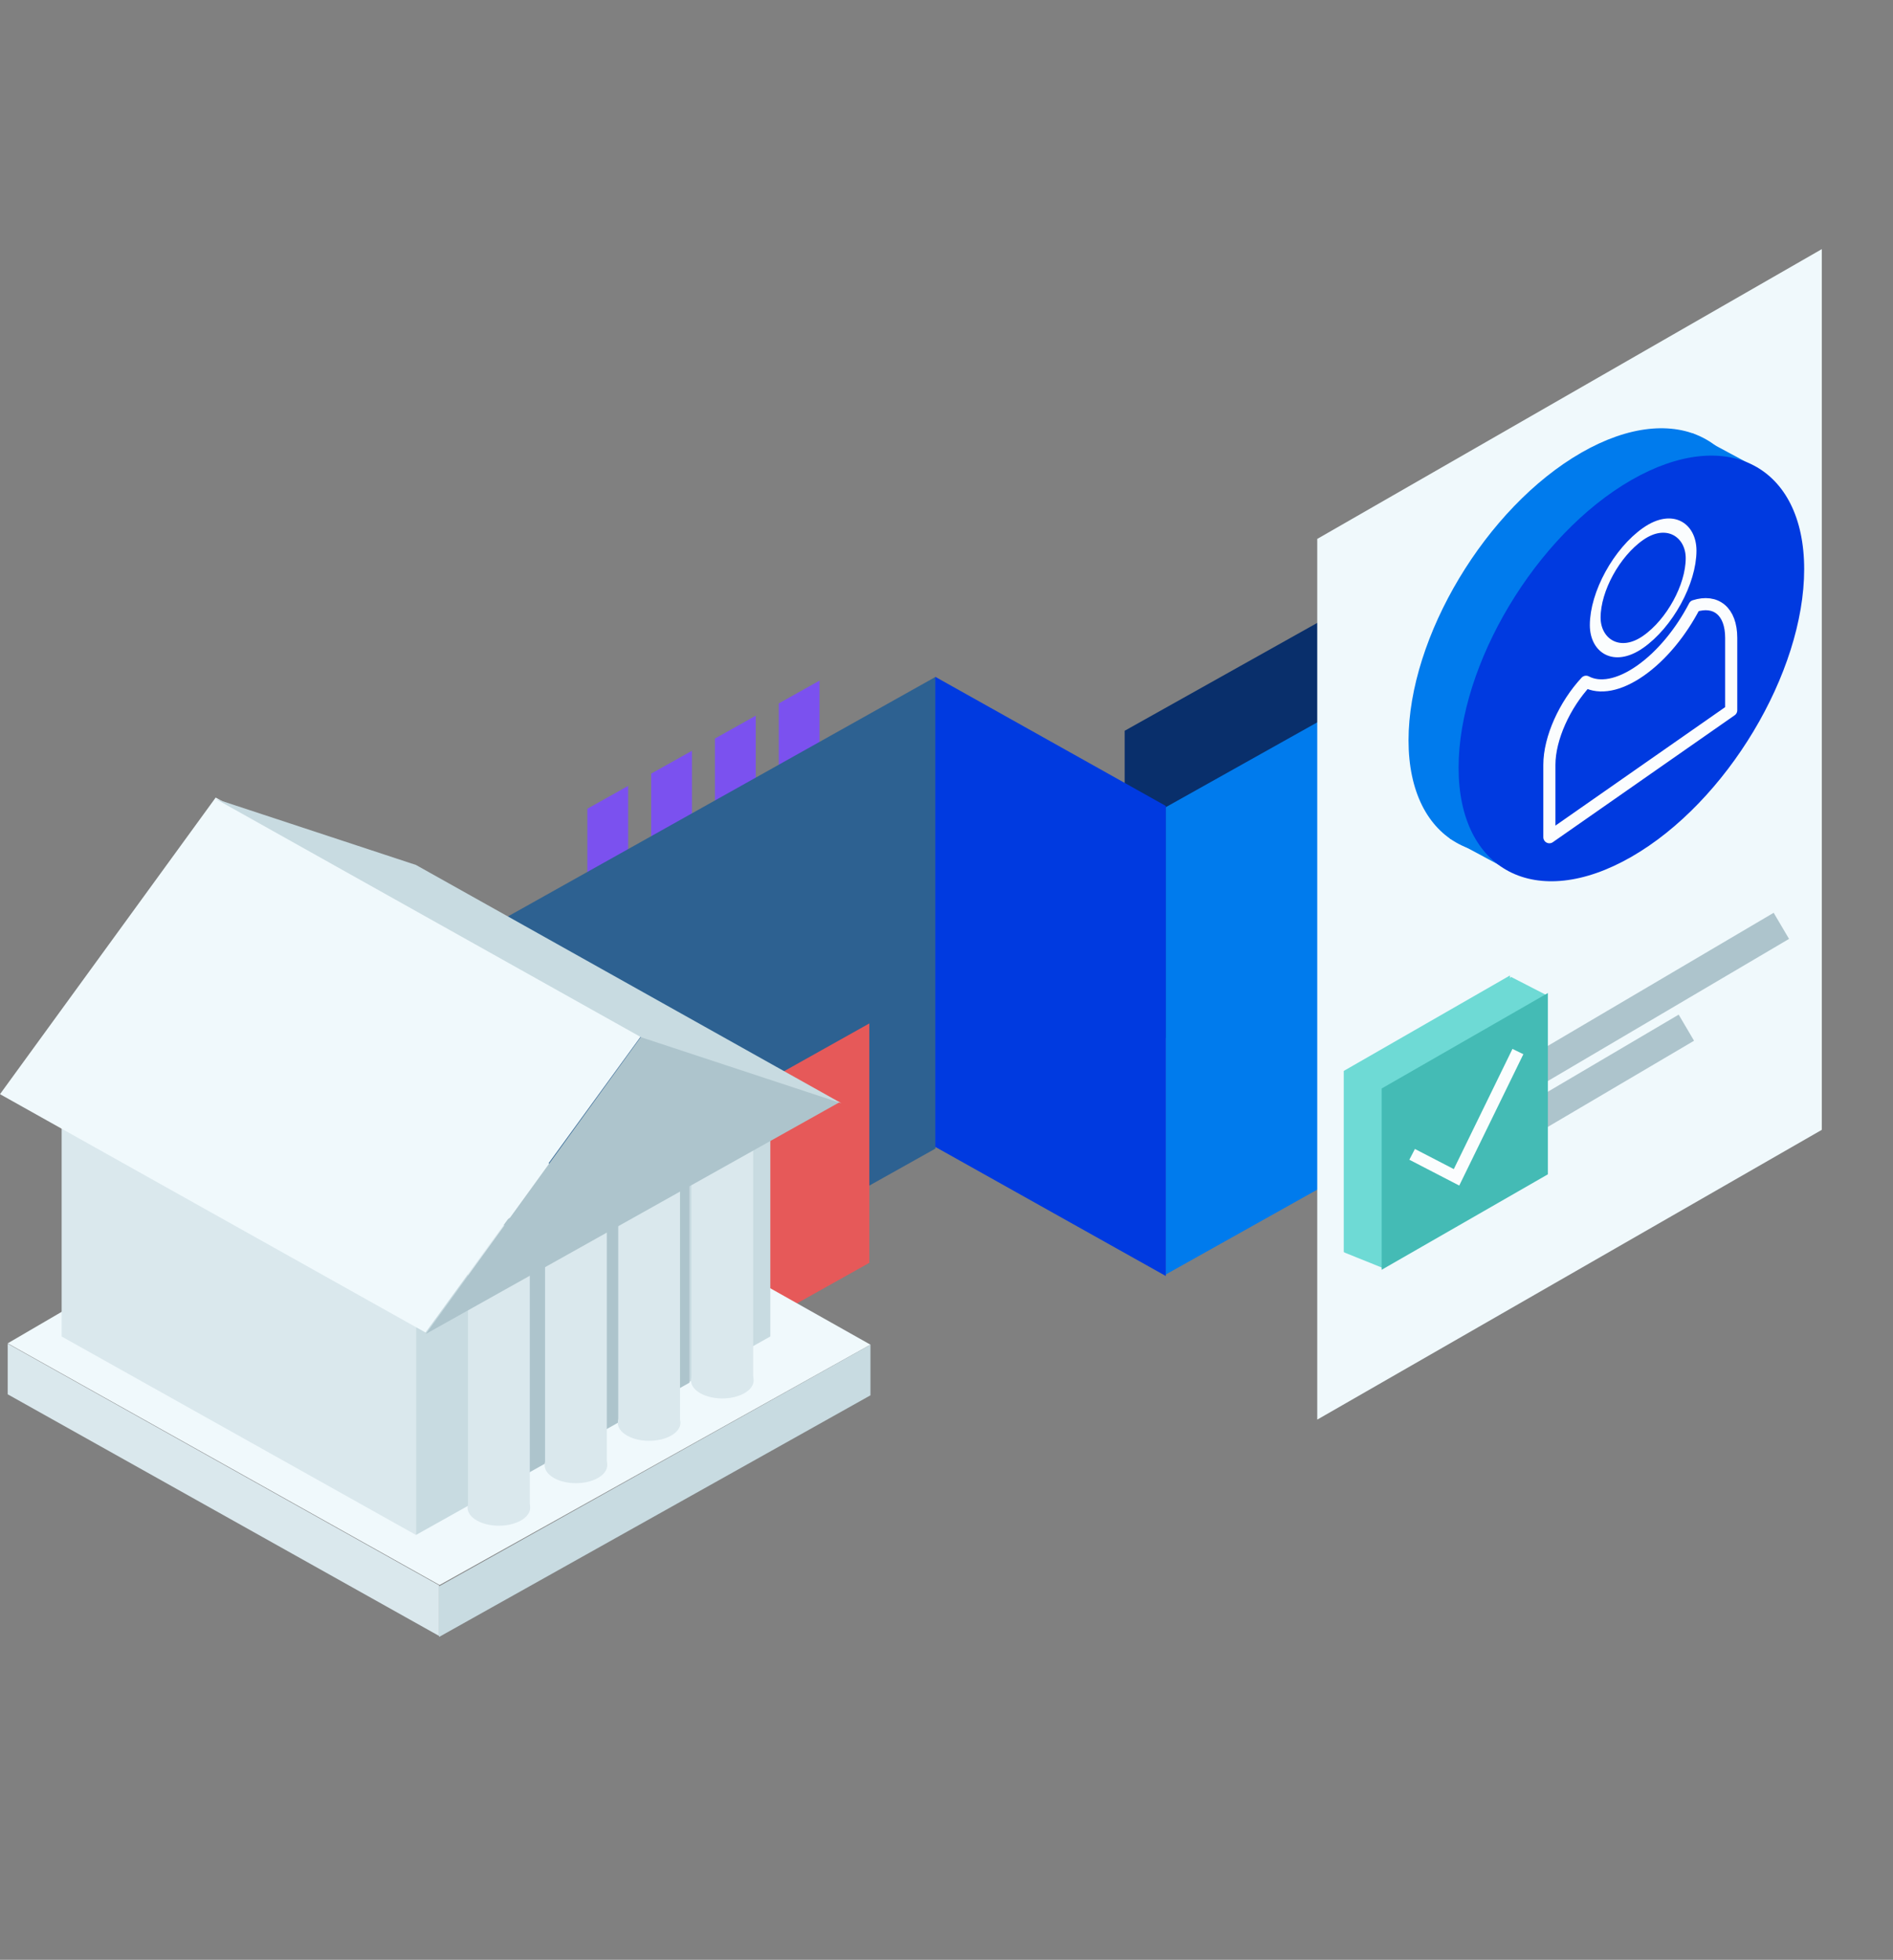 <svg width="570" height="590" fill="none" xmlns="http://www.w3.org/2000/svg"><rect width="100%" height="100%" fill="#808080" stroke="none"/><path d="M246.775 204.892l-12.279 6.876v28.552l12.279-6.876v-28.552zm-19.212 10.567l-12.279 6.876v28.552l12.279-6.877v-28.551zm-19.212 10.566l-12.279 6.877v28.551l12.279-6.876v-28.552zm-19.212 10.567l-12.279 6.876v28.552l12.279-6.877v-28.551z" fill="#7B51EF"/><path d="M402.901 184.016L338.648 220v99.409l64.253-35.983v-99.41z" fill="#092F6B"/><path d="M281.679 203.796L149.608 277.76v141.979l132.071-73.963v-141.98z" fill="#2D6191"/><path d="M441.865 192.135l-90.928 50.922v140.679l90.928-50.922V192.135z" fill="#007BED"/><path d="M261.763 308.11l-97.078 54.367v72.069l97.078-54.366v-72.07z" fill="#E65959"/><path d="M281.618 203.76l69.418 38.875v141.513l-69.418-38.876V203.76z" fill="#003AE0"/><path d="M132.373 477.176L2.32 404.411l127.233-74.233 132.551 74.639-129.731 72.359z" fill="#F0F9FC"/><path d="M18.556 323.606l106.697 59.753v78.745L18.556 402.351v-78.745z" fill="#DAE8ED"/><path d="M231.95 323.606l-106.697 59.753v78.745l106.697-59.753v-78.745z" fill="#C8DBE1"/><path d="M207.596 336.363l-57.988 32.475v79.908l57.988-32.475v-79.908z" fill="#ADC4CC"/><path d="M2.32 404.514l129.892 72.743v15.249L2.32 419.762v-15.248z" fill="#DAE8ED"/><path d="M262.104 404.818l-129.892 72.743v15.248l129.892-72.743v-15.248z" fill="#C8DBE1"/><circle cx="7.7" cy="7.7" r="7.7" transform="scale(1.225 .707) rotate(45 -564.49 407.238)" fill="#DAE8ED"/><path d="M140.925 453.469v-79.432l18.603-.685v80.117h-18.603z" fill="#DAE8ED"/><circle cx="7.7" cy="7.7" r="7.7" transform="scale(1.225 .707) rotate(45 -700.478 463.566)" fill="#DAE8ED"/><circle cx="7.7" cy="7.7" r="7.7" transform="scale(1.225 .707) rotate(45 -533.162 421.044)" fill="#DAE8ED"/><path d="M164.12 440.665v-79.431l18.603-.685v80.116H164.12z" fill="#DAE8ED"/><circle cx="7.7" cy="7.7" r="7.7" transform="scale(1.225 .707) rotate(45 -669.151 477.373)" fill="#DAE8ED"/><circle cx="7.7" cy="7.7" r="7.7" transform="scale(1.225 .707) rotate(45 -502.388 433.74)" fill="#DAE8ED"/><path d="M186.155 427.908v-79.432l18.603-.684v80.116h-18.603z" fill="#DAE8ED"/><circle cx="7.7" cy="7.7" r="7.7" transform="scale(1.225 .707) rotate(45 -638.375 490.068)" fill="#DAE8ED"/><circle cx="7.7" cy="7.7" r="7.7" transform="scale(1.225 .707) rotate(45 -471.613 446.436)" fill="#DAE8ED"/><path d="M208.19 415.15v-79.431l18.603-.685v80.116H208.19z" fill="#DAE8ED"/><circle cx="7.7" cy="7.7" r="7.7" transform="scale(1.225 .707) rotate(45 -607.6 502.764)" fill="#DAE8ED"/><path d="M252.826 331.814l-124.607 69.783 64.88-89.589 59.727 19.806z" fill="#ADC4CC"/><path d="M64.947 240.104l128.126 71.754-64.947 89.301L0 329.404l64.947-89.3z" fill="#F0F9FC"/><path d="M125.253 260.399l128.126 71.754-60.307-19.876-128.126-71.754 60.307 19.876z" fill="#C8DBE1"/><path d="M396.635 162.242L548.563 75v265.14l-151.928 87.242v-265.14z" fill="#F0F9FC"/><path d="M424.123 222.876c0-31.072 23.294-70.098 52.028-86.598 28.735-16.501 52.029-4.226 52.029 26.845 0 31.072-23.294 70.098-52.029 86.599-28.734 16.5-52.028 4.226-52.028-26.846z" fill="#007BED"/><path d="M527.867 140.217l-18.178-9.77-26.601 15.961-46.552 106.013 19.951 10.713 71.38-122.917z" fill="#007BED"/><path d="M439.197 231.112c0-31.072 23.294-70.098 52.028-86.599 28.735-16.5 52.029-4.226 52.029 26.846s-23.294 70.098-52.029 86.598c-28.734 16.501-52.028 4.227-52.028-26.845z" fill="#003AE0"/><rect x="1.62" y=".693" width="32.509" height="32.509" rx="16.254" transform="matrix(.888 -.62 0 1 478.897 171.119)" stroke="#FBFDFE" stroke-width="3.648"/><path d="M466.531 230.269c0-8.047 4.625-18.11 11.048-25.025 4.045 2.146 9.863 1.206 16.327-3.305 6.464-4.512 12.282-11.693 16.328-19.487 6.423-2.051 11.048 1.556 11.048 9.604v21.778l-27.376 19.107-27.375 19.107v-21.779z" stroke="#FBFDFE" stroke-width="3.648" stroke-linejoin="round"/><path d="M461.871 322.629l74.511-43.901m-74.511 57.708l45.907-27.048" stroke="#ADC4CC" stroke-width="9.119"/><path d="M404.616 322.407l50.058-28.745v54.574l-50.058 28.746v-54.575z" fill="#6EDAD5"/><path d="M465.957 299.736l-10.935-5.621-23.327 20.219-26.972 62.702 11.664 4.697 49.57-81.997z" fill="#6EDAD5"/><path d="M416.022 327.702l50.059-28.745v54.574l-50.059 28.746v-54.575z" fill="#44BBB5"/><path d="M425.204 347.521l13.37 6.918 18.483-37.864" stroke="#FBFDFE" stroke-width="3.648"/></svg>